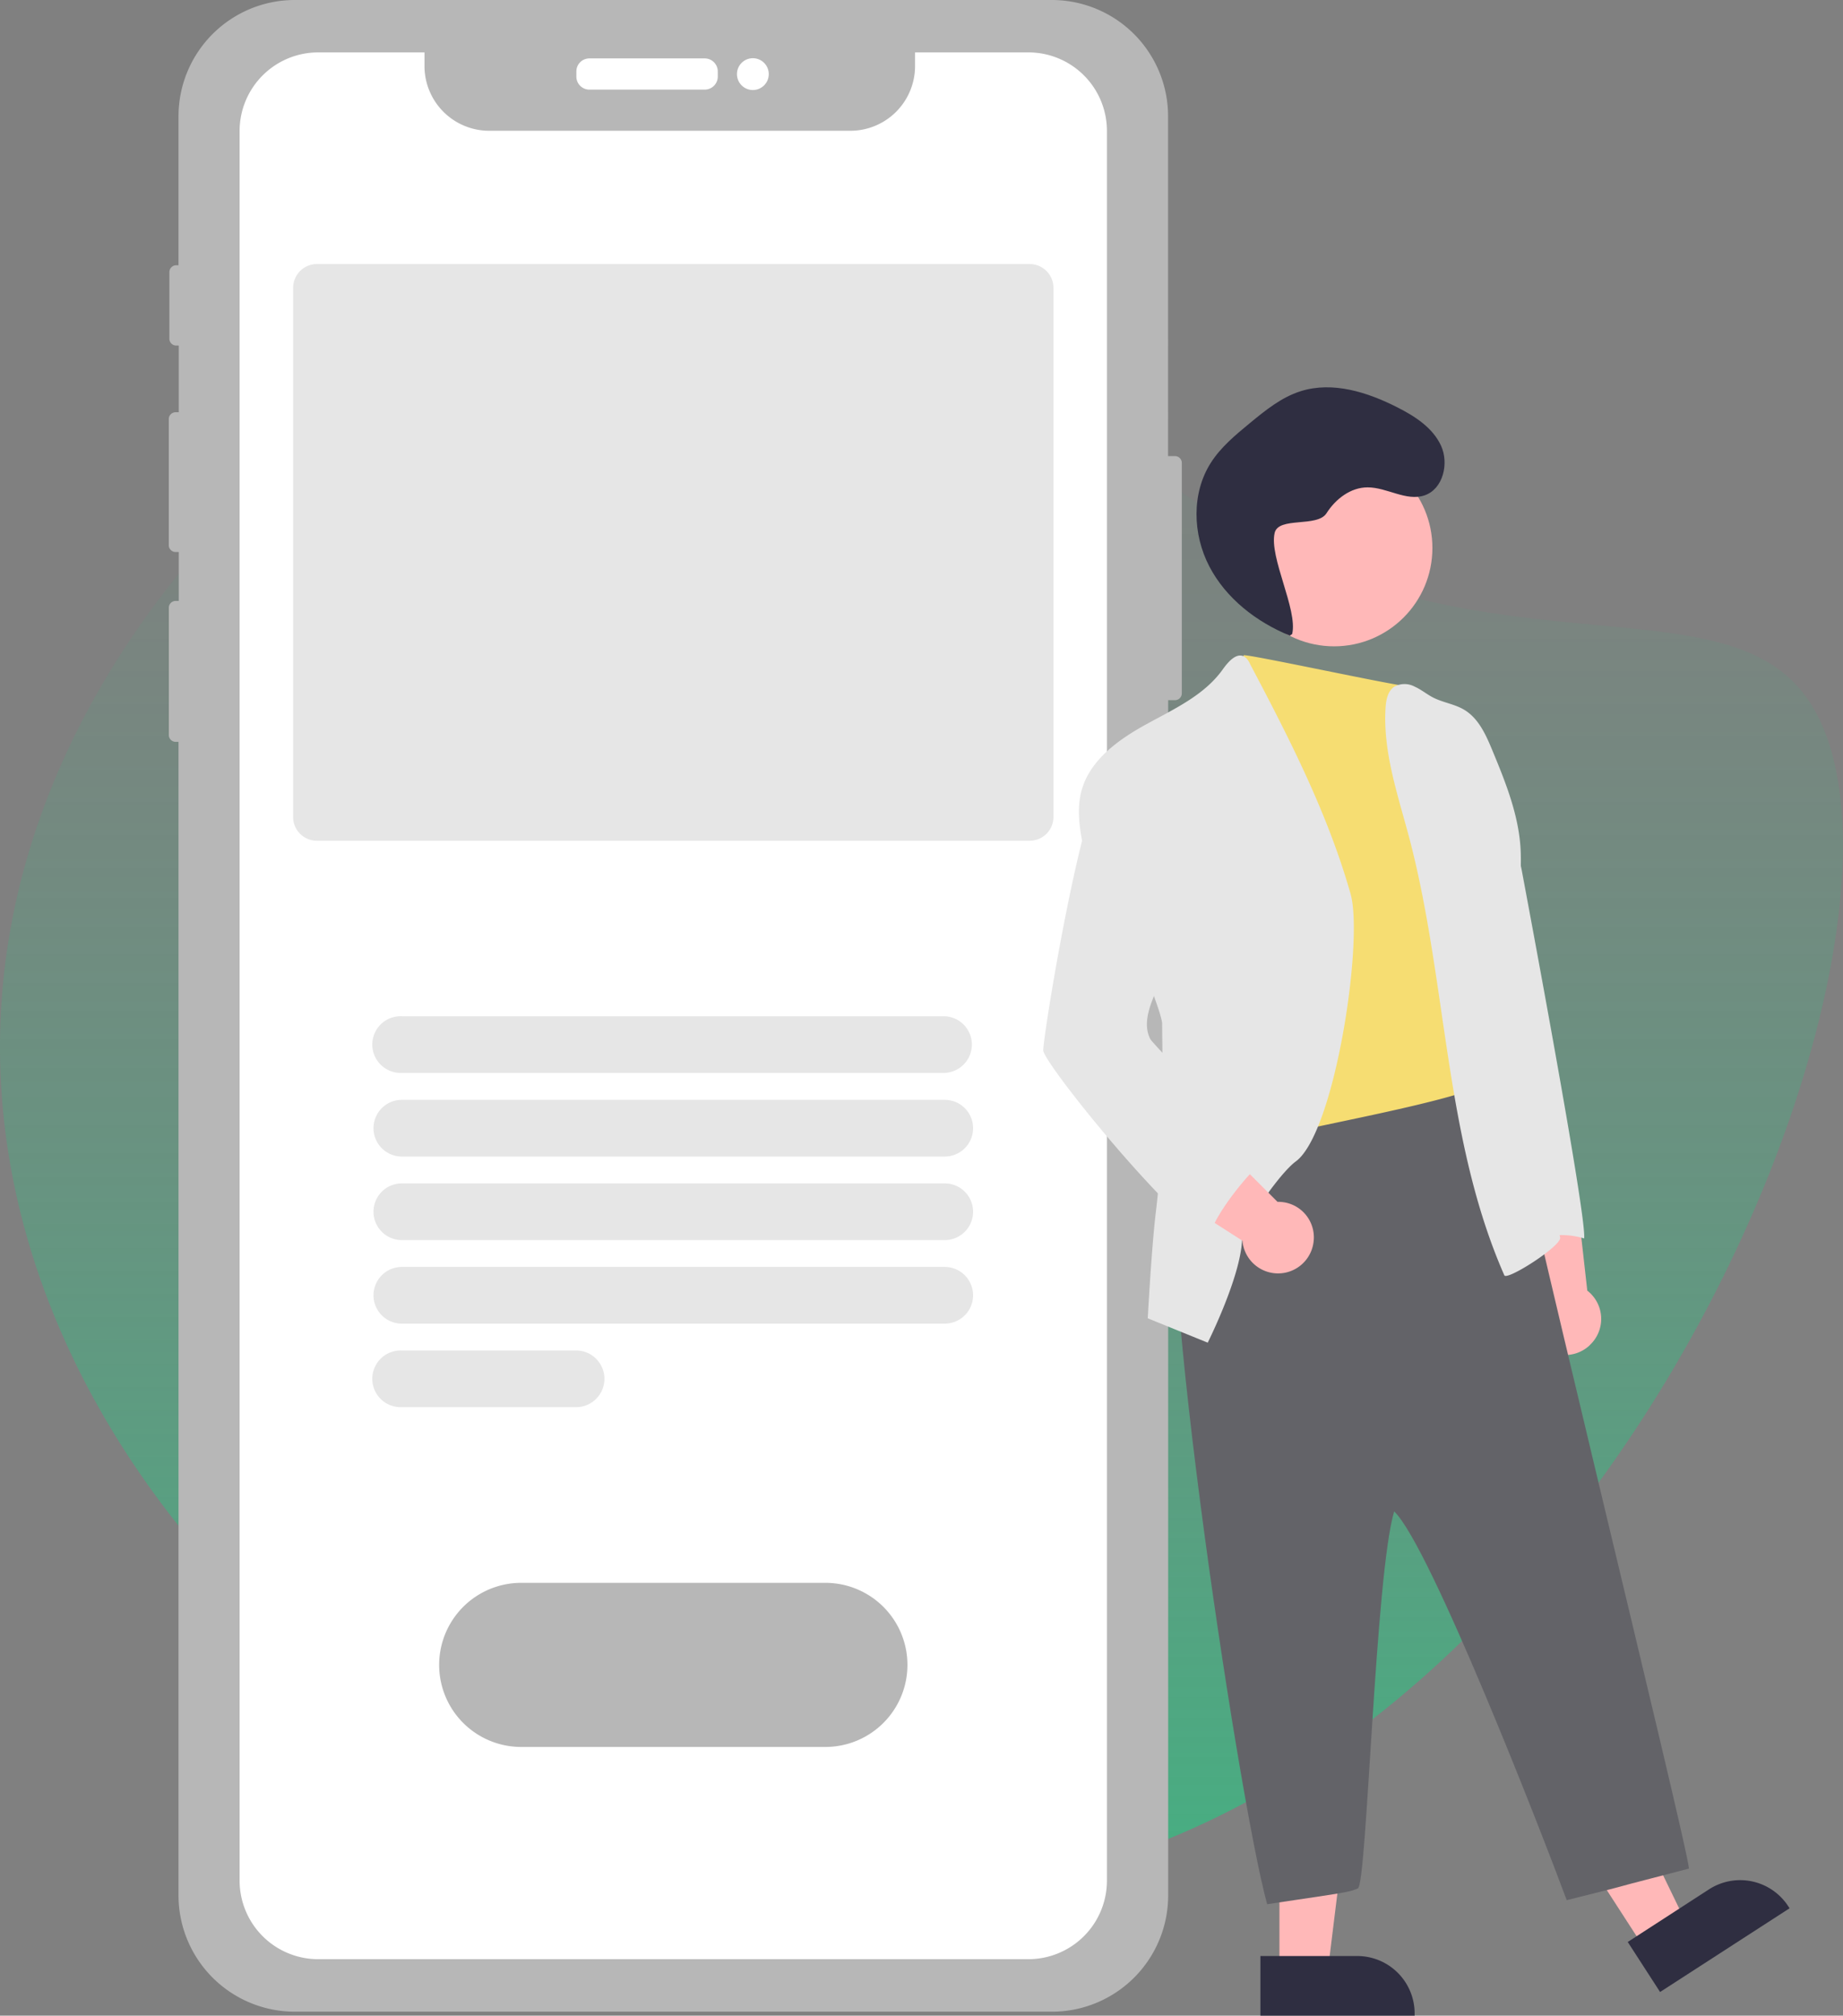 <svg xmlns="http://www.w3.org/2000/svg" xmlns:xlink="http://www.w3.org/1999/xlink" viewBox="0 0 355.67 388.89"><rect x="0" y="0" width="355.67" height="388.89" fill="#808080" stroke="none"/><defs><style>.cls-1{opacity:0.46;fill:url(#Degradado_sin_nombre_13);}.cls-2{fill:#b7b7b7;}.cls-3{fill:#fff;}.cls-4{fill:#e6e6e6;}.cls-5{opacity:0.1;}.cls-6{fill:#ffb8b8;}.cls-7{fill:#2f2e41;}.cls-8{fill:#636368;}.cls-9{fill:#f6dd72;}</style><linearGradient id="Degradado_sin_nombre_13" x1="-21.92" y1="-2091.95" x2="299.75" y2="-2091.95" gradientTransform="translate(2269.78 343.31) rotate(-90)" gradientUnits="userSpaceOnUse"><stop offset="0" stop-color="#00e784"/><stop offset="0.07" stop-color="#00e784" stop-opacity="0.89"/><stop offset="0.26" stop-color="#00e784" stop-opacity="0.62"/><stop offset="0.44" stop-color="#00e784" stop-opacity="0.4"/><stop offset="0.61" stop-color="#00e784" stop-opacity="0.23"/><stop offset="0.76" stop-color="#00e784" stop-opacity="0.1"/><stop offset="0.9" stop-color="#00e784" stop-opacity="0.03"/><stop offset="0.99" stop-color="#00e784" stop-opacity="0"/></linearGradient></defs><g id="Capa_2" data-name="Capa 2"><g id="Capa_1-2" data-name="Capa 1"><path class="cls-1" d="M176.55,47.06c20.38,7.67,18.32,23.3,47.89,45.33,55.93,41.66,106.15,17.69,124,41.91,31.76,43-44.13,230.81-175.34,230.93C87,365.31-6.48,284.46.35,192.46,7.56,95.42,123.29,27,176.55,47.06Z"/><path class="cls-2" d="M226.73,88h-1.31V22.44A22.44,22.44,0,0,0,203,0H56.89A22.44,22.44,0,0,0,34.45,22.44V51.18H34a1.32,1.32,0,0,0-1.31,1.32V65.36A1.31,1.31,0,0,0,34,66.67h.5V79.54h-.61a1.32,1.32,0,0,0-1.32,1.32h0v24.32a1.32,1.32,0,0,0,1.32,1.32h.61v9.44H33.9a1.32,1.32,0,0,0-1.32,1.31h0v24.56a1.32,1.32,0,0,0,1.32,1.32h.55V365.68a22.45,22.45,0,0,0,22.44,22.45H203a22.44,22.44,0,0,0,22.44-22.45V135.09h1.31a1.32,1.32,0,0,0,1.32-1.32V89.36A1.32,1.32,0,0,0,226.73,88Z"/><path class="cls-3" d="M136,17.29H113.74a2.51,2.51,0,0,1-2.51-2.51v-1a2.51,2.51,0,0,1,2.51-2.51H136a2.52,2.52,0,0,1,2.52,2.51v1A2.52,2.52,0,0,1,136,17.29Z"/><circle class="cls-3" cx="145.29" cy="14.3" r="3.07"/><path class="cls-3" d="M198.46,10.11H176.59v2.63A12.49,12.49,0,0,1,164.1,25.23H94.41A12.49,12.49,0,0,1,81.92,12.75h0V10.11H61.41A15.17,15.17,0,0,0,46.24,25.28h0V362.84A15.17,15.17,0,0,0,61.41,378H198.46a15.16,15.16,0,0,0,15.16-15.16h0V25.28a15.15,15.15,0,0,0-15.15-15.17h0Z"/><path class="cls-2" d="M159.29,337.05H100.58a15.83,15.83,0,1,1,0-31.66h58.71a15.83,15.83,0,0,1,0,31.66Z"/><path class="cls-4" d="M182.32,207H77.55a5.47,5.47,0,1,1,0-10.93H182.32a5.47,5.47,0,0,1,0,10.93Z"/><path class="cls-4" d="M182.32,223.14H77.55a5.47,5.47,0,1,1,0-10.94H182.32a5.47,5.47,0,0,1,0,10.94Z"/><path class="cls-4" d="M182.32,239.26H77.55a5.47,5.47,0,1,1,0-10.94H182.32a5.47,5.47,0,0,1,0,10.94Z"/><path class="cls-4" d="M182.32,255.38H77.55a5.47,5.47,0,1,1,0-10.94H182.32a5.47,5.47,0,0,1,0,10.94Z"/><path class="cls-4" d="M110.94,271.49H77.55a5.47,5.47,0,1,1,0-10.93h33.39a5.47,5.47,0,1,1,0,10.93Z"/><path class="cls-4" d="M198.71,162.21H61.16a4.58,4.58,0,0,1-4.59-4.59V55.53a4.6,4.6,0,0,1,4.59-4.59H198.71a4.6,4.6,0,0,1,4.59,4.59V157.62A4.59,4.59,0,0,1,198.71,162.21Z"/><g class="cls-5"><path d="M223.08,133.07v-2.39c0,.62,0,1.24,0,1.85C223.07,132.71,223.08,132.89,223.08,133.07Z"/></g><circle class="cls-6" cx="257.46" cy="105.73" r="18.97"/><path class="cls-6" d="M306.79,259.53a6.89,6.89,0,0,0-.47-10.52l-2.58-23L289.33,230l7,20.68a6.9,6.9,0,0,0,10.45,8.88Z"/><polygon class="cls-6" points="317.31 375.84 325.26 370.7 309.21 337.59 297.48 345.18 317.31 375.84"/><path class="cls-7" d="M345.37,368.17l-25,16.16h0l-6.24-9.65h0l15.69-10.16a11.07,11.07,0,0,1,15.3,3.29h0l.24.36Z"/><polygon class="cls-6" points="246.91 379.21 256.38 379.21 260.88 342.69 246.91 342.69 246.91 379.21"/><path class="cls-7" d="M273,388.89H243.24v-11.5h18.69A11.07,11.07,0,0,1,273,388.46h0v.43Z"/><path class="cls-4" d="M284.91,143.39c-1.26,4.1,3.2,8.56,4.64,12.59s3.38,7.91,4.16,12.12c.53,2.9,12.61,66.94,12,70.84a15,15,0,0,0-11.18,1,33.22,33.22,0,0,1-4.24-13.82,71.33,71.33,0,0,1,.08-8.65c.38-8.15-3.16-16.31-3.27-24.46a46.62,46.62,0,0,0-.67-8.43c-.39-1.92-.35-5.5-.77-7.41-.66-3,2.19-4.44,2-7.55l-.87-17C286.67,149.69,283.68,146.05,284.91,143.39Z"/><path class="cls-8" d="M242.08,214.65c-3,4.75-9.45,5.77-13.93,9.18-6.85,5.22,10.62,122.69,16.39,143.56,15.22-2.28,15.76-2.28,17.51-3.05s3.33-60.43,7-72.73c6.92,6.53,28.71,62.59,33.3,75,18.27-4.57,0,0,23.59-6.09-.19-4.31-34.86-144.67-36.12-155.72C274,208,257.9,211.5,242.08,214.65Z"/><path class="cls-9" d="M240,126.44c-1.88,5.57.68,27.24.87,32.12a109,109,0,0,1,0,13.28c-.65,7.66-2.93,15.37-1.4,22.9,1,5,2.78,9.62,3.2,14.69.28,3.52.19,7.09,1.3,10.42,4.1-1.75,40.45-7.79,43.12-11.31-1.83-8.82-.06-17.94-1.27-26.87-.7-5.15-2.44-10.1-3.26-15.23-1-6.32-.59-12.88-2.43-19a55.68,55.68,0,0,0-3.89-9c-1.58-3.27-3.58-6-4.26-6C270.28,132.55,240.14,126,240,126.44Z"/><path class="cls-4" d="M233.07,259.05s6.31-12.57,6.62-19.76c.11-2.59,7.19-12.87,10.37-15.2,7.56-5.53,13.13-42.63,10.58-51.63-4.42-15.56-11.86-30.07-19.41-44.37a3.21,3.21,0,0,0-1-1.34c-1.54-1-3.2.92-4.25,2.39-3.55,5-9.41,7.65-14.77,10.6s-10.86,6.87-12.48,12.77c-1.09,4-.24,8.15.59,12.17s3.71,7.19,5.89,10.57c2.54,3.73,9.11,20.27,9.06,22.24.13,12.13.26,24.31-1.21,36.36-.83,6.81-1.56,20.5-1.56,20.5Z"/><path class="cls-4" d="M290.31,246.05c-11.61-26.41-11-56.46-18.33-84.34-2.19-8.27-5.12-16.59-4.59-25.13.09-1.53.42-3.25,1.69-4.1a4.12,4.12,0,0,1,3.93,0c1.25.55,2.32,1.46,3.52,2.08,1.93,1,4.19,1.27,6.05,2.39,2.77,1.66,4.18,4.83,5.41,7.8,2.64,6.36,5.27,12.89,5.49,19.77.44,13.38-5.49,26.24-2.4,39.24a76.61,76.61,0,0,0,2.39,7.58,230.58,230.58,0,0,1,7.61,27.42C301.43,240.35,290.79,247.16,290.31,246.05Z"/><path class="cls-6" d="M253.47,239.8a6.85,6.85,0,0,0-5.72-7.84,7,7,0,0,0-1.21-.08l-16.36-16.34-8.79,12.07,18.38,11.77a6.9,6.9,0,0,0,13.7.42Z"/><path class="cls-4" d="M201.34,202.71c.27,2.45,20.88,28.33,32.09,36.78-.65-3.33,8.12-14.2,11-15.9-7.1-6.7-21.93-22.23-22.42-23.08-1.61-3.09,0-6.8,1.4-10,4.41-10.18,6.48-21.74,3.66-32.48-1.07-4-2.93-8.06-6.32-10.54-1.49-1.08-3.49-1.81-5.13-1a5.63,5.63,0,0,0-1.76,1.57C208.58,154.46,201.14,200.89,201.34,202.71Z"/><path class="cls-7" d="M249.37,122.32c1.11-4.7-4.49-14.81-3.38-19.51.75-3.18,8.23-1,10-3.78s4.67-5,7.94-5c3.75,0,7.45,2.75,11,1.54s4.75-6.14,3.16-9.59-5-5.65-8.41-7.38c-5.76-2.93-12.48-5.07-18.65-3.13-3.73,1.17-6.85,3.71-9.87,6.2-2.75,2.27-5.55,4.59-7.47,7.59-3.77,5.88-3.54,13.8-.32,20s9.09,10.74,15.55,13.38"/></g></g></svg>